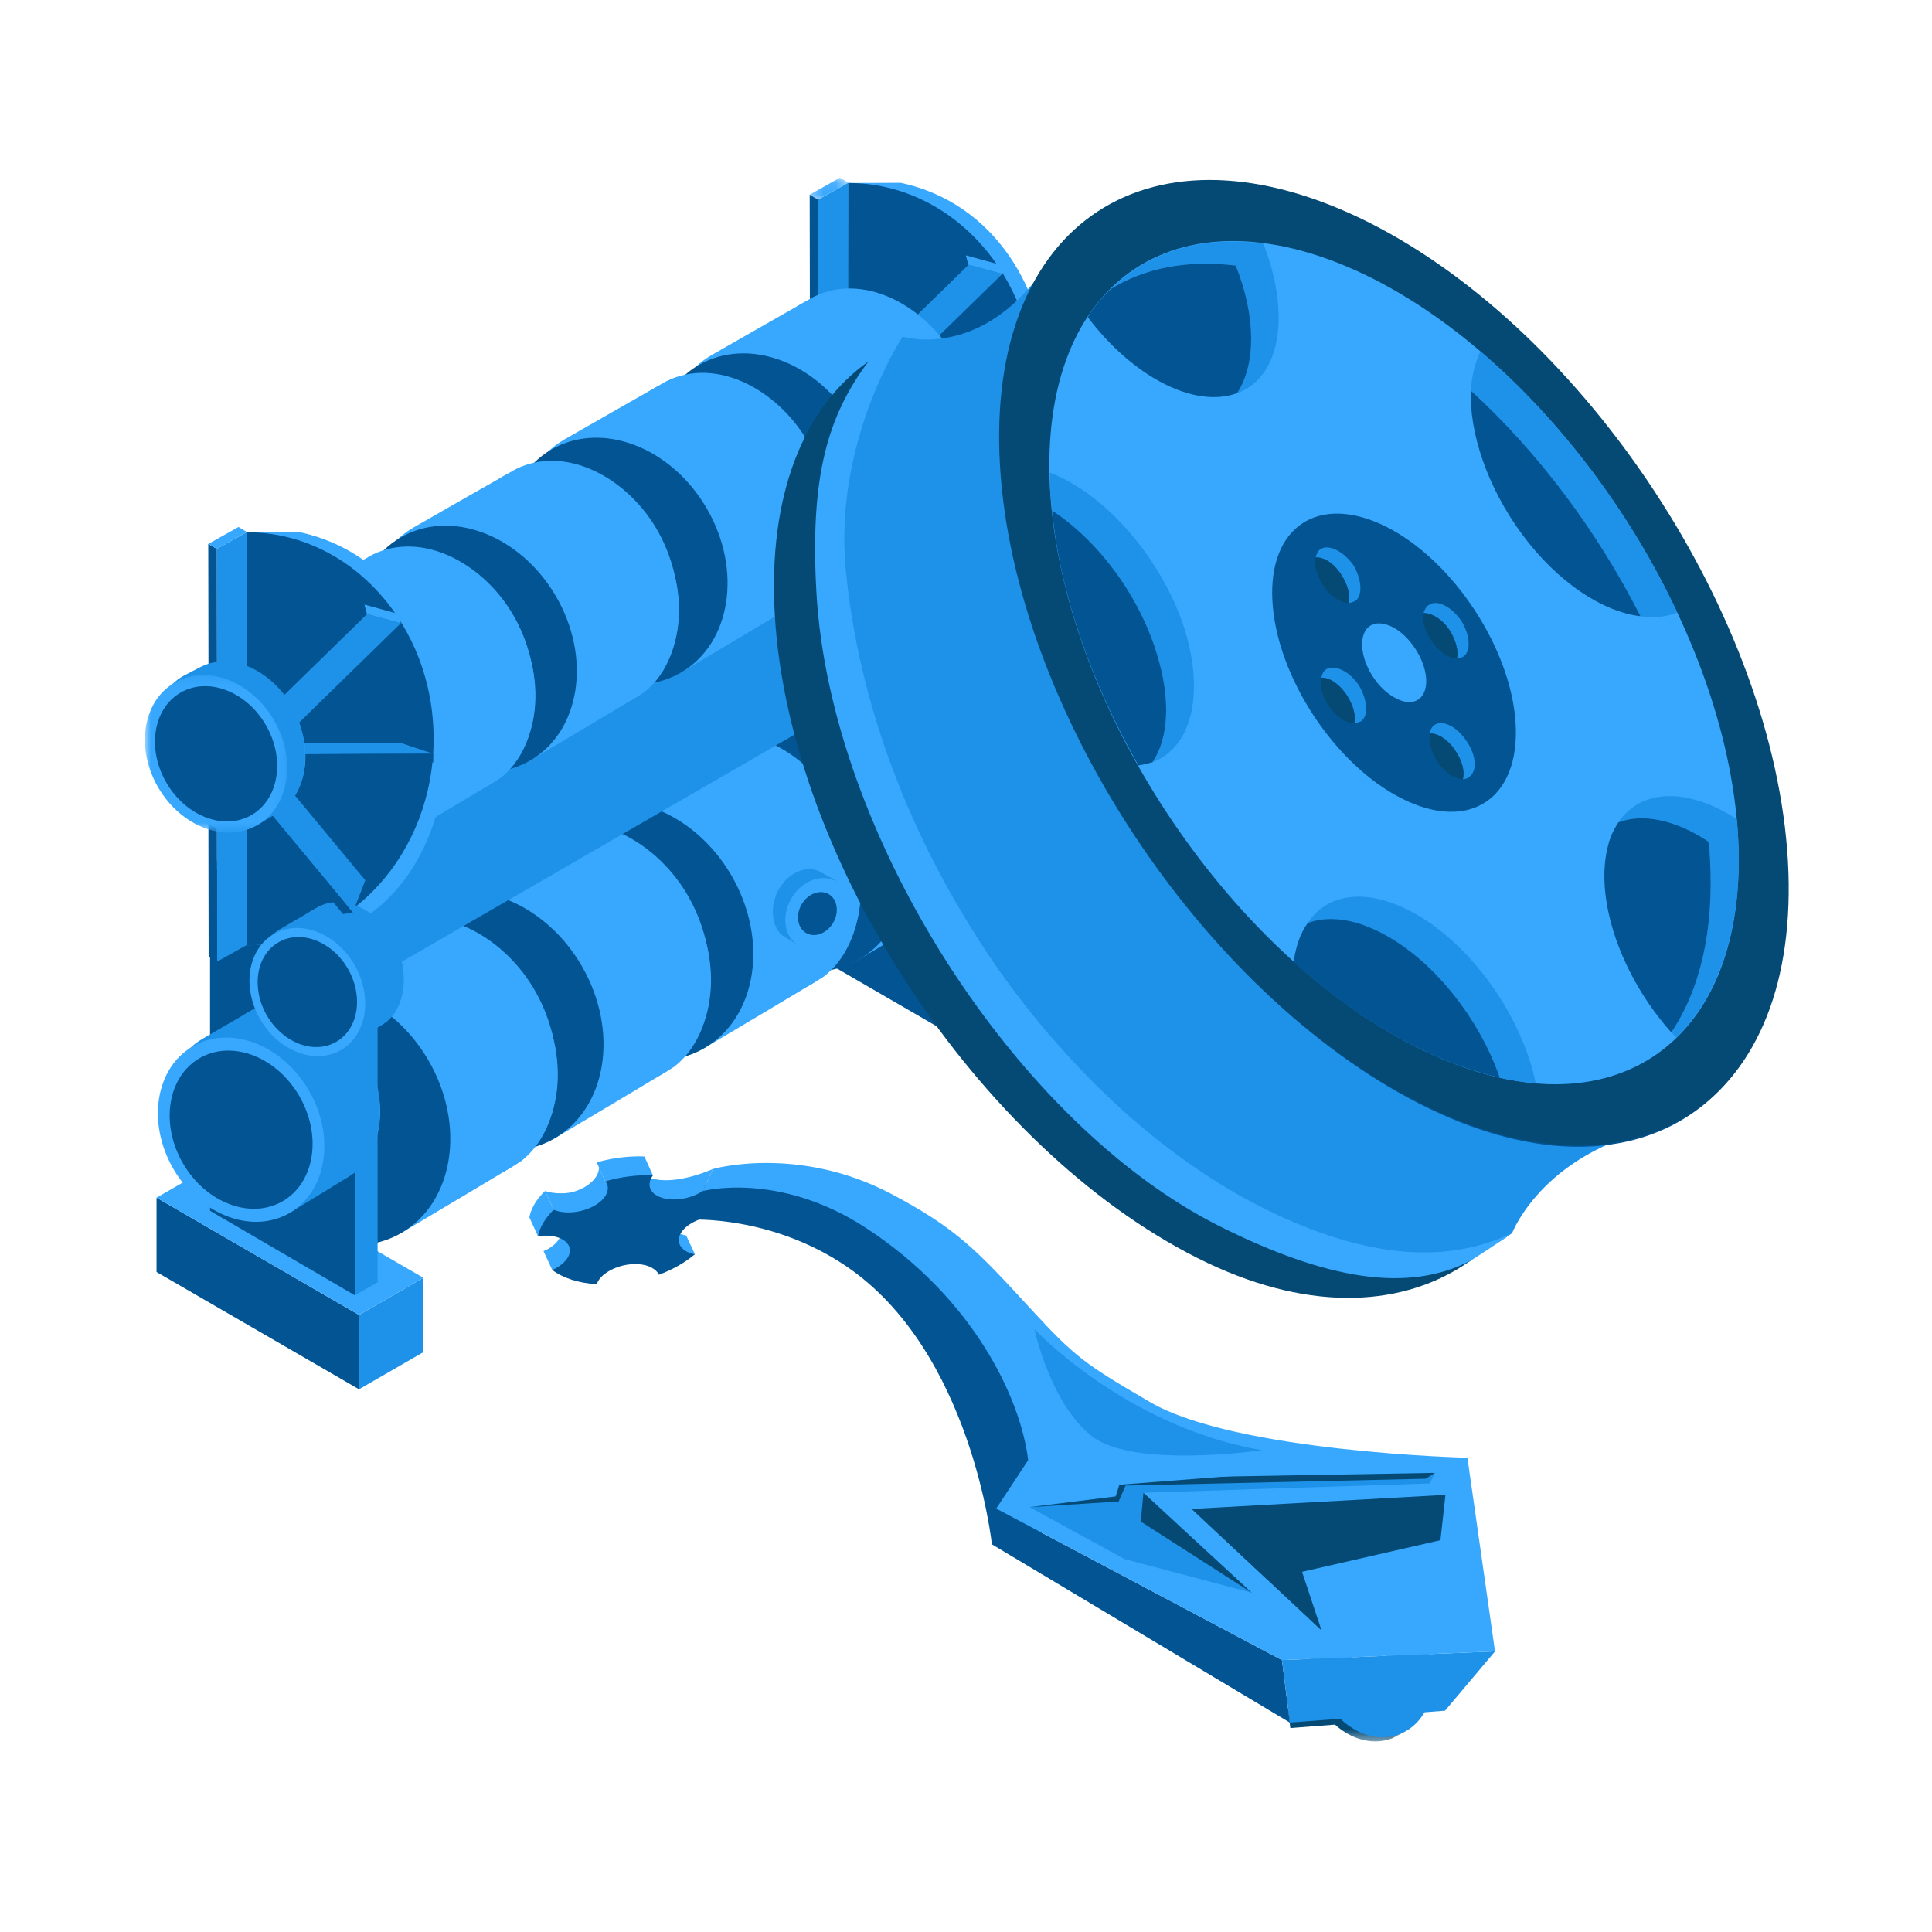 <?xml version="1.0" encoding="UTF-8"?>
<svg width="160px" height="160px" viewBox="0 0 160 160" version="1.1" xmlns="http://www.w3.org/2000/svg" xmlns:xlink="http://www.w3.org/1999/xlink">
    <!-- Generator: Sketch 62 (91390) - https://sketch.com -->
    <title>Artboard</title>
    <desc>Created with Sketch.</desc>
    <defs>
        <polygon id="path-1" points="0.336 0.106 3.539 0.106 3.539 2.092 0.336 2.092"></polygon>
        <polygon id="path-3" points="0 0.248 11.787 0.248 11.787 13.297 0 13.297"></polygon>
        <polygon id="path-5" points="0.556 0.482 8.528 0.482 8.528 11.52 0.556 11.52"></polygon>
    </defs>
    <g id="Artboard" stroke="none" stroke-width="1" fill="none" fill-rule="evenodd">
        <g id="Group-317-Copy" transform="translate(12, 14)">
            <polygon id="Fill-1" fill="#1E91E9" points="67.54 72.132 72.87 69.054 72.87 62.9 67.54 65.976"></polygon>
            <polygon id="Fill-2" fill="#035492" points="50.771 62.418 67.539 72.132 67.539 65.976 50.771 56.262"></polygon>
            <polygon id="Fill-3" fill="#38A8FE" points="67.54 65.977 72.87 62.899 56.102 53.185 50.771 56.263"></polygon>
            <polygon id="Fill-4" fill="#1E91E9" points="67.189 35.677 67.189 64.349 69.076 63.271 69.076 34.6"></polygon>
            <polygon id="Fill-5" fill="#035492" points="55.202 57.35 67.19 64.349 67.19 35.677 55.202 28.676"></polygon>
            <polygon id="Fill-6" fill="#38A8FE" points="67.189 35.677 69.077 34.599 57.089 27.601 55.201 28.676"></polygon>
            <g id="Group-316" transform="translate(0, 0.614)">
                <path d="M58.252,34.748 C59.658,34.748 63.622,34.381 63.622,34.381 C71.061,32.539 74.804,25.625 74.804,17.587 C74.804,9.368 70.285,2.163 62.594,0.527 C62.594,0.527 59.481,0.543 58.252,0.543 L58.252,34.748 Z" id="Fill-7" fill="#38A8FE"></path>
                <polygon id="Fill-9" fill="#1E91E9" points="55.79 19.643 58.624 20.06 69.375 6.074 66.539 5.659"></polygon>
                <polygon id="Fill-11" fill="#035492" points="55.483 18.887 55.79 19.643 66.538 5.659 66.232 4.901"></polygon>
                <polygon id="Fill-13" fill="#38A8FE" points="66.539 5.659 69.373 6.074 69.066 5.32 66.232 4.903"></polygon>
                <polygon id="Fill-15" fill="#1E91E9" points="55.79 36.1 58.29 34.698 58.259 17.06 55.76 18.462"></polygon>
                <polygon id="Fill-17" fill="#035492" points="55.085 35.689 55.791 36.099 55.759 18.461 55.055 18.05"></polygon>
                <polygon id="Fill-19" fill="#38A8FE" points="55.76 18.462 58.259 17.06 57.555 16.649 55.056 18.051"></polygon>
                <polygon id="Fill-21" fill="#1E91E9" points="55.79 19.557 58.29 18.155 58.259 0.516 55.76 1.918"></polygon>
                <polygon id="Fill-23" fill="#035492" points="55.085 19.145 55.791 19.556 55.759 1.917 55.055 1.507"></polygon>
                <g id="Group-27" transform="translate(54.72, 0)">
                    <mask id="mask-2" fill="white">
                        <use xlink:href="#path-1"></use>
                    </mask>
                    <g id="Clip-26"></g>
                    <polygon id="Fill-25" fill="#38A8FE" mask="url(#mask-2)" points="1.04 1.918 3.539 0.516 2.835 0.106 0.336 1.507"></polygon>
                </g>
                <path d="M58.252,34.748 C66.793,34.748 73.718,27.091 73.718,17.645 C73.718,8.198 66.793,0.543 58.252,0.543 L58.252,34.748 Z" id="Fill-28" fill="#035492"></path>
                <path d="M68.002,43.907 C70.218,47.715 69.505,52.264 66.41,54.064 C63.317,55.865 60.712,53.312 58.495,49.504 C56.279,45.696 55.292,42.071 58.385,40.272 C61.481,38.47 65.785,40.099 68.002,43.907" id="Fill-30" fill="#38A8FE"></path>
                <path d="M67.812,43.361 C69.961,46.88 69.721,51.627 67.114,53.63 C66.935,53.766 62.034,56.768 61.835,56.883 C58.74,58.684 55.182,56.47 52.966,52.662 C50.752,48.852 51.463,44.305 54.558,42.506 C54.67,42.441 59.087,39.862 59.202,39.806 C62.267,38.309 65.948,40.305 67.812,43.361" id="Fill-32" fill="#1E91E9"></path>
                <path d="M63.379,46.758 C65.595,50.566 64.882,55.113 61.787,56.914 C58.694,58.714 54.387,57.087 52.173,53.279 C49.957,49.469 50.669,44.922 53.763,43.121 C56.858,41.321 61.163,42.95 63.379,46.758" id="Fill-34" fill="#38A8FE"></path>
                <path d="M62.587,47.218 C64.49,50.488 63.879,54.393 61.222,55.94 C58.563,57.484 54.867,56.087 52.964,52.817 C51.061,49.546 51.672,45.643 54.329,44.097 C56.988,42.55 60.684,43.948 62.587,47.218" id="Fill-36" fill="#035492"></path>
                <path d="M70.372,34.371 C71.912,37.021 71.417,40.181 69.266,41.436 C67.112,42.687 65.302,40.913 63.76,38.263 C62.22,35.615 61.531,33.094 63.684,31.841 C65.836,30.591 68.831,31.723 70.372,34.371" id="Fill-38" fill="#38A8FE"></path>
                <path d="M70.24,33.99 C71.734,36.437 71.568,39.74 69.754,41.133 C69.63,41.228 66.222,43.315 66.082,43.395 C63.93,44.647 61.457,43.107 59.915,40.459 C58.372,37.811 58.869,34.649 61.021,33.396 C61.098,33.351 64.172,31.558 64.252,31.519 C66.382,30.478 68.944,31.867 70.24,33.99" id="Fill-40" fill="#1E91E9"></path>
                <path d="M67.157,36.353 C68.697,39.002 68.202,42.164 66.049,43.417 C63.897,44.669 60.904,43.538 59.361,40.889 C57.821,38.239 58.316,35.077 60.469,33.824 C62.621,32.573 65.615,33.703 67.157,36.353" id="Fill-42" fill="#38A8FE"></path>
                <path d="M66.606,36.674 C67.928,38.949 67.505,41.664 65.656,42.739 C63.807,43.815 61.236,42.841 59.912,40.569 C58.59,38.294 59.014,35.577 60.863,34.503 C62.712,33.428 65.282,34.4 66.606,36.674" id="Fill-44" fill="#035492"></path>
                <polygon id="Fill-46" fill="#1E91E9" points="73.687 18.886 70.92 17.966 54.392 18.03 57.159 18.951"></polygon>
                <polygon id="Fill-48" fill="#035492" points="68.403 18.895 57.158 18.951 57.137 19.599 73.687 19.599 73.687 18.887"></polygon>
                <polygon id="Fill-50" fill="#38A8FE" points="54.392 18.031 54.392 18.561 57.137 19.6 57.159 18.952"></polygon>
                <polygon id="Fill-52" fill="#1E91E9" points="55.561 19.653 58.361 20.419 70.999 8.079 68.2 7.312"></polygon>
                <polygon id="Fill-54" fill="#035492" points="55.351 18.873 55.562 19.653 68.2 7.313 67.989 6.533"></polygon>
                <polygon id="Fill-56" fill="#38A8FE" points="68.2 7.313 70.999 8.077 70.788 7.3 67.988 6.535"></polygon>
                <polygon id="Fill-58" fill="#1E91E9" points="67.026 32.033 68.058 29.362 56.792 15.788 55.759 18.462"></polygon>
                <polygon id="Fill-60" fill="#035492" points="66.221 32.166 67.027 32.032 55.76 18.461 54.955 18.595"></polygon>
                <polygon id="Fill-62" fill="#38A8FE" points="55.76 18.462 56.792 15.79 55.987 15.922 54.956 18.596"></polygon>
                <path d="M62,15.179 C63.895,18.436 63.286,22.324 60.64,23.864 C57.994,25.404 58.212,21.706 56.315,18.451 C54.421,15.194 51.131,13.608 53.777,12.07 C56.423,10.53 60.106,11.921 62,15.179" id="Fill-64" fill="#38A8FE"></path>
                <path d="M61.838,14.711 C63.676,17.72 63.471,21.781 61.242,23.492 C61.088,23.611 59.341,24.66 59.173,24.76 C56.527,26.3 53.483,24.405 51.589,21.148 C49.692,17.893 50.304,14.003 52.95,12.463 C53.045,12.409 54.377,11.72 54.477,11.672 C57.095,10.391 60.244,12.1 61.838,14.711" id="Fill-66" fill="#1E91E9"></path>
                <path d="M60.492,16.101 C62.386,19.359 61.777,23.247 59.131,24.787 C56.485,26.325 52.802,24.934 50.908,21.676 C49.014,18.419 49.623,14.531 52.269,12.991 C54.915,11.453 58.598,12.844 60.492,16.101" id="Fill-68" fill="#38A8FE"></path>
                <path d="M59.815,16.495 C61.442,19.292 60.919,22.631 58.647,23.953 C56.374,25.275 53.212,24.079 51.586,21.284 C49.959,18.486 50.482,15.147 52.754,13.825 C55.026,12.503 58.189,13.698 59.815,16.495" id="Fill-70" fill="#035492"></path>
                <path d="M70.293,45.225 C73.412,50.586 72.41,56.99 68.053,59.524 C63.697,62.06 57.634,59.768 54.515,54.405 C51.393,49.043 52.398,42.639 56.754,40.105 C61.113,37.57 67.174,39.861 70.293,45.225" id="Fill-72" fill="#38A8FE"></path>
                <path d="M70.027,44.453 C73.051,49.408 72.716,56.096 69.044,58.912 C68.791,59.107 59.497,64.63 59.216,64.792 C54.859,67.328 49.85,64.211 46.729,58.85 C43.61,53.487 44.612,47.084 48.969,44.548 C49.129,44.456 57.743,39.529 57.905,39.451 C62.218,37.341 67.402,40.153 70.027,44.453" id="Fill-74" fill="#38A8FE"></path>
                <path d="M61.39,50.537 C64.511,55.898 63.507,62.302 59.15,64.836 C54.793,67.372 48.732,65.08 45.611,59.717 C42.49,54.356 43.494,47.951 47.851,45.418 C52.21,42.882 58.271,45.174 61.39,50.537" id="Fill-76" fill="#035492"></path>
                <path d="M57.475,52.571 C60.594,57.935 59.592,64.337 55.235,66.873 C50.876,69.406 44.815,67.115 41.696,61.751 C38.575,56.39 39.579,49.988 43.936,47.452 C48.293,44.918 54.356,47.21 57.475,52.571" id="Fill-78" fill="#38A8FE"></path>
                <path d="M57.208,51.802 C60.232,56.757 59.895,63.442 56.223,66.261 C55.972,66.455 46.678,71.978 46.397,72.14 C42.04,74.676 37.031,71.559 33.91,66.196 C30.791,60.835 31.793,54.432 36.15,51.897 C36.308,51.804 44.924,46.877 45.086,46.797 C49.399,44.689 54.583,47.501 57.208,51.802" id="Fill-80" fill="#38A8FE"></path>
                <path d="M48.571,57.884 C51.69,63.247 50.688,69.649 46.331,72.185 C41.972,74.719 35.911,72.427 32.792,67.064 C29.671,61.703 30.675,55.301 35.032,52.765 C39.389,50.231 45.452,52.523 48.571,57.884" id="Fill-82" fill="#035492"></path>
                <path d="M45.069,60.05 C48.191,65.411 47.186,71.816 42.83,74.349 C38.473,76.885 32.412,74.593 29.291,69.23 C26.169,63.869 27.174,57.467 31.531,54.931 C35.889,52.395 41.95,54.687 45.069,60.05" id="Fill-84" fill="#38A8FE"></path>
                <path d="M44.803,59.28 C47.827,64.235 47.492,70.921 43.82,73.739 C43.567,73.932 34.273,79.455 33.992,79.619 C29.635,82.153 24.626,79.038 21.505,73.675 C18.386,68.313 19.388,61.909 23.745,59.375 C23.905,59.282 32.519,54.356 32.681,54.276 C36.994,52.167 42.178,54.98 44.803,59.28" id="Fill-86" fill="#38A8FE"></path>
                <path d="M36.167,65.363 C39.286,70.724 38.284,77.126 33.925,79.662 C29.568,82.198 23.507,79.904 20.386,74.543 C17.267,69.182 18.269,62.779 22.628,60.243 C26.985,57.708 33.046,59.999 36.167,65.363" id="Fill-88" fill="#035492"></path>
                <path d="M32.382,67.878 C35.501,73.241 34.498,79.644 30.142,82.179 C25.783,84.713 19.722,82.421 16.603,77.058 C13.482,71.697 14.486,65.295 18.843,62.759 C23.202,60.225 29.263,62.517 32.382,67.878" id="Fill-90" fill="#38A8FE"></path>
                <path d="M32.115,67.108 C35.139,72.063 34.802,78.748 31.132,81.567 C30.879,81.762 21.585,87.283 21.304,87.449 C16.947,89.98 11.938,86.866 8.817,81.505 C5.698,76.141 6.7,69.739 11.057,67.203 C11.215,67.11 19.831,62.183 19.993,62.103 C24.306,59.995 29.49,62.808 32.115,67.108" id="Fill-92" fill="#38A8FE"></path>
                <path d="M23.478,73.191 C26.597,78.552 25.595,84.956 21.238,87.492 C16.881,90.026 10.818,87.734 7.699,82.371 C4.578,77.009 5.582,70.607 9.939,68.071 C14.296,65.538 20.359,67.829 23.478,73.191" id="Fill-94" fill="#035492"></path>
                <path d="M64.73,51.177 C63.585,53.145 63.952,55.493 65.551,56.424 C67.151,57.353 67.512,55.434 68.657,53.469 C69.802,51.501 71.296,50.229 69.696,49.298 C68.097,48.369 65.875,49.209 64.73,51.177" id="Fill-96" fill="#38A8FE"></path>
                <path d="M64.827,50.895 C63.717,52.713 63.842,55.165 65.188,56.2 C65.281,56.271 66.829,57.219 66.931,57.28 C68.529,58.208 70.367,57.066 71.512,55.098 C72.657,53.13 72.29,50.782 70.689,49.853 C70.633,49.819 69.333,49.089 69.274,49.059 C67.693,48.285 65.79,49.318 64.827,50.895" id="Fill-98" fill="#1E91E9"></path>
                <path d="M66.134,52.048 C64.989,54.016 65.358,56.366 66.955,57.295 C68.555,58.224 70.778,57.383 71.923,55.418 C73.067,53.448 72.7,51.1 71.102,50.171 C69.503,49.24 67.279,50.08 66.134,52.048" id="Fill-100" fill="#38A8FE"></path>
                <path d="M67.275,52.713 C66.582,53.905 66.804,55.326 67.772,55.89 C68.742,56.454 70.087,55.944 70.781,54.752 C71.474,53.562 71.251,52.138 70.284,51.577 C69.316,51.013 67.968,51.521 67.275,52.713" id="Fill-102" fill="#035492"></path>
                <path d="M52.49,59.139 C51.637,60.606 51.911,62.355 53.104,63.051 C54.294,63.742 54.564,62.312 55.417,60.848 C56.27,59.381 57.385,58.433 56.193,57.739 C55.002,57.046 53.344,57.672 52.49,59.139" id="Fill-104" fill="#38A8FE"></path>
                <path d="M52.563,58.928 C51.736,60.282 51.829,62.112 52.833,62.883 C52.9,62.935 54.053,63.643 54.131,63.687 C55.323,64.38 56.693,63.529 57.546,62.062 C58.399,60.596 58.125,58.844 56.933,58.15 C56.889,58.127 55.922,57.58 55.879,57.561 C54.699,56.984 53.282,57.753 52.563,58.928" id="Fill-106" fill="#1E91E9"></path>
                <path d="M53.536,59.789 C52.683,61.255 52.958,63.007 54.15,63.7 C55.34,64.392 56.999,63.765 57.852,62.299 C58.705,60.832 58.431,59.082 57.239,58.389 C56.049,57.696 54.39,58.322 53.536,59.789" id="Fill-108" fill="#38A8FE"></path>
                <path d="M54.388,60.283 C53.871,61.173 54.038,62.232 54.759,62.653 C55.481,63.072 56.485,62.692 57.001,61.804 C57.518,60.916 57.351,59.856 56.63,59.437 C55.908,59.015 54.904,59.395 54.388,60.283" id="Fill-110" fill="#035492"></path>
                <polygon id="Fill-112" fill="#035492" points="13.725 69.395 9.872 67.377 9.872 48.981 13.725 51"></polygon>
                <polygon id="Fill-114" fill="#1E91E9" points="65.539 39.438 13.725 69.395 13.725 51.001 65.539 21.044"></polygon>
                <polygon id="Fill-116" fill="#38A8FE" points="13.725 51 9.872 48.98 61.686 19.025 65.539 21.043"></polygon>
                <path d="M67.184,15.45 C70.15,20.547 69.197,26.636 65.054,29.045 C60.912,31.457 55.147,29.276 52.181,24.178 C49.215,19.081 50.168,12.992 54.311,10.581 C58.453,8.17 64.216,10.35 67.184,15.45" id="Fill-118" fill="#38A8FE"></path>
                <path d="M66.93,14.717 C69.807,19.43 69.485,25.787 65.995,28.465 C65.755,28.649 56.916,33.899 56.651,34.055 C52.508,36.466 47.745,33.502 44.779,28.402 C41.811,23.305 42.766,17.218 46.909,14.807 C47.058,14.719 55.251,10.034 55.404,9.958 C59.504,7.954 64.435,10.628 66.93,14.717" id="Fill-120" fill="#38A8FE"></path>
                <path d="M58.718,20.501 C61.686,25.598 60.731,31.687 56.589,34.098 C52.446,36.508 46.681,34.329 43.715,29.229 C40.749,24.132 41.702,18.042 45.845,15.634 C49.988,13.221 55.75,15.401 58.718,20.501" id="Fill-122" fill="#035492"></path>
                <path d="M54.995,22.436 C57.963,27.534 57.008,33.623 52.865,36.031 C48.722,38.444 42.957,36.262 39.992,31.164 C37.026,26.067 37.979,19.978 42.122,17.567 C46.264,15.157 52.027,17.336 54.995,22.436" id="Fill-124" fill="#38A8FE"></path>
                <path d="M54.741,21.703 C57.618,26.416 57.296,32.771 53.806,35.451 C53.568,35.635 44.729,40.886 44.461,41.041 C40.319,43.452 35.556,40.488 32.59,35.389 C29.624,30.291 30.577,24.204 34.72,21.794 C34.869,21.705 43.062,17.02 43.215,16.944 C47.315,14.94 52.246,17.614 54.741,21.703" id="Fill-126" fill="#38A8FE"></path>
                <path d="M46.529,27.487 C49.497,32.584 48.542,38.673 44.399,41.084 C40.257,43.494 34.494,41.315 31.526,36.215 C28.56,31.118 29.515,25.029 33.658,22.62 C37.798,20.207 43.564,22.387 46.529,27.487" id="Fill-128" fill="#035492"></path>
                <path d="M42.509,29.718 C45.477,34.818 44.522,40.905 40.379,43.316 C36.236,45.726 30.473,43.547 27.505,38.449 C24.54,33.349 25.494,27.262 29.637,24.852 C33.778,22.441 39.543,24.621 42.509,29.718" id="Fill-130" fill="#38A8FE"></path>
                <path d="M42.256,28.987 C45.131,33.7 44.811,40.054 41.32,42.735 C41.081,42.919 32.242,48.17 31.976,48.325 C27.833,50.736 23.071,47.772 20.105,42.672 C17.137,37.575 18.09,31.488 22.235,29.077 C22.384,28.989 30.577,24.304 30.73,24.228 C34.83,22.224 39.759,24.898 42.256,28.987" id="Fill-132" fill="#38A8FE"></path>
                <path d="M34.044,34.77 C37.009,39.868 36.057,45.957 31.914,48.365 C27.771,50.778 22.006,48.599 19.04,43.499 C16.075,38.401 17.027,32.312 21.17,29.902 C25.313,27.491 31.076,29.671 34.044,34.77" id="Fill-134" fill="#035492"></path>
                <path d="M30.618,36.817 C33.584,41.914 32.631,48.003 28.488,50.414 C24.346,52.824 18.581,50.645 15.615,45.545 C12.649,40.448 13.602,34.358 17.745,31.95 C21.887,29.537 27.65,31.719 30.618,36.817" id="Fill-136" fill="#38A8FE"></path>
                <path d="M30.364,36.085 C33.241,40.795 32.919,47.152 29.429,49.833 C29.189,50.017 20.35,55.267 20.085,55.423 C15.942,57.834 11.179,54.87 8.213,49.77 C5.245,44.673 6.2,38.586 10.343,36.175 C10.492,36.087 18.685,31.402 18.838,31.326 C22.938,29.322 27.869,31.993 30.364,36.085" id="Fill-138" fill="#38A8FE"></path>
                <path d="M22.152,41.867 C25.12,46.967 24.165,53.054 20.022,55.465 C15.879,57.875 10.114,55.696 7.149,50.598 C4.183,45.498 5.136,39.409 9.278,37.001 C13.421,34.59 19.184,36.77 22.152,41.867" id="Fill-140" fill="#1E91E9"></path>
                <polygon id="Fill-142" fill="#1E91E9" points="17.733 100.442 23.064 97.364 23.064 91.21 17.733 94.286"></polygon>
                <polygon id="Fill-144" fill="#035492" points="0.964 90.728 17.733 100.442 17.733 94.286 0.964 84.572"></polygon>
                <polygon id="Fill-146" fill="#38A8FE" points="17.733 94.286 23.064 91.208 6.296 81.495 0.965 84.573"></polygon>
                <polygon id="Fill-148" fill="#1E91E9" points="17.383 92.658 19.271 91.58 19.271 62.908 17.383 63.986"></polygon>
                <polygon id="Fill-150" fill="#035492" points="5.395 85.659 17.383 92.658 17.383 63.986 5.395 56.987"></polygon>
                <polygon id="Fill-152" fill="#38A8FE" points="17.383 63.986 19.271 62.908 7.283 55.908 5.395 56.986"></polygon>
                <path d="M8.445,63.672 C9.852,63.672 13.815,63.305 13.815,63.305 C21.254,61.462 24.997,54.548 24.997,46.511 C24.997,38.292 20.479,31.086 12.787,29.451 C12.787,29.451 9.674,29.466 8.445,29.466 L8.445,63.672 Z" id="Fill-154" fill="#38A8FE"></path>
                <polygon id="Fill-156" fill="#1E91E9" points="5.984 48.567 8.818 48.984 19.568 34.998 16.732 34.583"></polygon>
                <polygon id="Fill-158" fill="#035492" points="5.677 47.811 5.984 48.567 16.732 34.583 16.425 33.825"></polygon>
                <polygon id="Fill-160" fill="#38A8FE" points="16.732 34.583 19.568 34.997 19.259 34.244 16.426 33.827"></polygon>
                <polygon id="Fill-162" fill="#1E91E9" points="5.984 65.024 8.483 63.622 8.453 45.984 5.954 47.386"></polygon>
                <polygon id="Fill-164" fill="#035492" points="5.278 64.613 5.984 65.023 5.954 47.385 5.248 46.974"></polygon>
                <polygon id="Fill-166" fill="#38A8FE" points="5.954 47.385 8.451 45.984 7.749 45.573 5.25 46.975"></polygon>
                <polygon id="Fill-168" fill="#1E91E9" points="5.984 48.479 8.483 47.077 8.453 29.441 5.954 30.841"></polygon>
                <polygon id="Fill-170" fill="#035492" points="5.278 48.068 5.984 48.478 5.954 30.842 5.248 30.429"></polygon>
                <polygon id="Fill-172" fill="#38A8FE" points="5.954 30.842 8.451 29.44 7.749 29.03 5.25 30.431"></polygon>
                <path d="M8.445,63.672 C16.986,63.672 23.911,56.015 23.911,46.569 C23.911,37.121 16.986,29.466 8.445,29.466 L8.445,63.672 Z" id="Fill-174" fill="#035492"></path>
                <path d="M18.195,72.831 C20.411,76.639 19.698,81.188 16.603,82.987 C13.51,84.789 10.905,82.238 8.689,78.427 C6.473,74.619 5.486,70.995 8.579,69.196 C11.674,67.394 15.979,69.023 18.195,72.831" id="Fill-176" fill="#38A8FE"></path>
                <path d="M18.005,72.284 C20.154,75.802 19.915,80.552 17.307,82.552 C17.128,82.69 12.227,85.691 12.028,85.807 C8.933,87.607 5.376,85.393 3.159,81.584 C0.945,77.776 1.656,73.227 4.751,71.428 C4.864,71.363 9.281,68.786 9.398,68.73 C12.46,67.231 16.141,69.229 18.005,72.284" id="Fill-178" fill="#1E91E9"></path>
                <path d="M13.572,75.681 C15.789,79.489 15.076,84.038 11.98,85.839 C8.887,87.639 4.58,86.01 2.366,82.202 C0.15,78.392 0.863,73.845 3.956,72.046 C7.051,70.244 11.356,71.873 13.572,75.681" id="Fill-180" fill="#38A8FE"></path>
                <path d="M12.78,76.142 C14.683,79.414 14.072,83.317 11.415,84.864 C8.756,86.41 5.06,85.01 3.157,81.74 C1.255,78.47 1.866,74.567 4.525,73.02 C7.182,71.474 10.877,72.871 12.78,76.142" id="Fill-182" fill="#035492"></path>
                <path d="M20.565,63.294 C22.107,65.945 21.61,69.105 19.459,70.358 C17.305,71.61 15.495,69.837 13.953,67.187 C12.413,64.539 11.724,62.018 13.878,60.765 C16.029,59.514 19.025,60.644 20.565,63.294" id="Fill-184" fill="#38A8FE"></path>
                <path d="M20.433,62.914 C21.928,65.361 21.761,68.664 19.947,70.057 C19.824,70.152 16.415,72.238 16.277,72.318 C14.124,73.571 11.65,72.031 10.108,69.383 C8.566,66.735 9.063,63.57 11.214,62.32 C11.294,62.274 14.366,60.482 14.445,60.44 C16.575,59.402 19.137,60.79 20.433,62.914" id="Fill-186" fill="#1E91E9"></path>
                <path d="M17.35,65.277 C18.89,67.925 18.396,71.088 16.244,72.34 C14.091,73.593 11.097,72.461 9.557,69.811 C8.015,67.163 8.509,64.001 10.663,62.748 C12.814,61.495 15.81,62.627 17.35,65.277" id="Fill-188" fill="#38A8FE"></path>
                <path d="M16.8,65.597 C18.124,67.871 17.698,70.589 15.849,71.662 C14,72.738 11.43,71.766 10.106,69.491 C8.784,67.217 9.207,64.502 11.056,63.426 C12.905,62.35 15.476,63.322 16.8,65.597" id="Fill-190" fill="#035492"></path>
                <polygon id="Fill-192" fill="#1E91E9" points="23.881 47.809 21.114 46.889 4.585 46.954 7.352 47.874"></polygon>
                <polygon id="Fill-194" fill="#035492" points="18.597 47.819 7.352 47.875 7.33 48.523 23.88 48.523 23.88 47.81"></polygon>
                <polygon id="Fill-196" fill="#38A8FE" points="4.585 46.955 4.585 47.484 7.331 48.523 7.352 47.875"></polygon>
                <polygon id="Fill-198" fill="#1E91E9" points="5.755 48.576 8.554 49.341 21.192 37.003 18.393 36.236"></polygon>
                <polygon id="Fill-200" fill="#035492" points="5.544 47.797 5.756 48.577 18.394 36.234 18.182 35.457"></polygon>
                <polygon id="Fill-202" fill="#38A8FE" points="18.393 36.235 21.193 37.002 20.981 36.224 18.182 35.458"></polygon>
                <polygon id="Fill-204" fill="#1E91E9" points="17.22 60.957 18.253 58.285 6.986 44.712 5.954 47.386"></polygon>
                <polygon id="Fill-206" fill="#035492" points="16.415 61.089 17.22 60.957 5.954 47.386 5.148 47.518"></polygon>
                <polygon id="Fill-208" fill="#38A8FE" points="5.954 47.385 6.987 44.714 6.181 44.845 5.149 47.519"></polygon>
                <path d="M12.194,44.102 C14.088,47.36 13.479,51.248 10.833,52.788 C8.187,54.326 8.405,50.63 6.511,47.375 C4.614,44.117 1.325,42.532 3.971,40.994 C6.617,39.454 10.3,40.845 12.194,44.102" id="Fill-210" fill="#38A8FE"></path>
                <path d="M12.031,43.634 C13.87,46.645 13.664,50.704 11.435,52.417 C11.282,52.533 9.534,53.583 9.366,53.682 C6.72,55.222 3.677,53.33 1.782,50.073 C-0.114,46.816 0.497,42.928 3.143,41.388 C3.238,41.331 4.571,40.642 4.67,40.595 C7.288,39.314 10.437,41.023 12.031,43.634" id="Fill-212" fill="#1E91E9"></path>
                <g id="Group-216" transform="translate(0, 41.04)">
                    <mask id="mask-4" fill="white">
                        <use xlink:href="#path-3"></use>
                    </mask>
                    <g id="Clip-215"></g>
                    <path d="M10.686,3.984 C12.58,7.241 11.971,11.129 9.325,12.669 C6.679,14.21 2.996,12.816 1.102,9.561 C-0.793,6.304 -0.184,2.414 2.462,0.876 C5.108,-0.664 8.791,0.727 10.686,3.984" id="Fill-214" fill="#38A8FE" mask="url(#mask-4)"></path>
                </g>
                <path d="M10.009,45.419 C11.635,48.216 11.112,51.553 8.84,52.877 C6.568,54.199 3.405,53.002 1.779,50.207 C0.152,47.41 0.675,44.071 2.948,42.749 C5.22,41.427 8.382,42.621 10.009,45.419" id="Fill-217" fill="#035492"></path>
                <path d="M109.206,90.177 C103.731,93.722 95.991,94.011 87.189,89.581 C69.002,80.429 53.308,56.516 52.161,36.229 C51.601,26.319 54.595,19.085 59.913,15.327 L64.088,24.412 L69.79,48.816 L91.213,74.906 L109.85,89.752 L109.206,90.177 Z" id="Fill-219" fill="#044A75"></path>
                <path d="M57.617,34.204 C61.395,58.344 78.617,79.052 93.19,86.238 C97.622,88.424 102.493,90.312 106.338,90.094 C110.345,89.869 113.233,87.491 113.233,87.491 C113.233,87.491 116.004,80.255 126.659,78.583 C126.659,78.583 113.982,80.013 105.144,75.536 C87.224,66.44 73.072,45.16 71.923,25.056 C71.372,15.395 75.182,8.789 75.621,5.804 C70.104,15.578 62.751,13.265 62.751,13.265 C59.851,16.684 58.092,17.442 57.779,19.356 C57.092,23.56 56.669,28.145 57.617,34.204" id="Fill-221" fill="#1E91E9"></path>
                <path d="M71.06,23.927 C69.909,3.768 83.513,-5.192 101.434,3.895 C119.291,12.957 134.791,36.643 135.942,56.779 C137.093,76.908 123.46,85.893 105.601,76.817 C87.681,67.721 72.209,44.032 71.06,23.927" id="Fill-223" fill="#035492"></path>
                <path d="M70.81,23.879 C69.659,3.728 83.36,-5.232 101.387,3.819 C119.371,12.895 134.917,36.556 136.066,56.674 C137.217,76.814 123.538,85.773 105.554,76.719 C87.524,67.649 71.957,43.964 70.81,23.879" id="Fill-225" fill="#044A75"></path>
                <path d="M74.962,25.936 C73.957,8.371 85.87,0.518 101.65,8.436 C117.343,16.361 130.934,37.03 131.936,54.604 C132.942,72.193 120.982,80.006 105.29,72.089 C89.509,64.171 75.966,43.502 74.962,25.936" id="Fill-227" fill="#38A8FE"></path>
                <path d="M93.377,35.188 C93.021,28.959 97.252,26.211 102.827,29.023 C108.357,31.814 113.165,39.124 113.519,45.331 C113.876,51.572 109.644,54.319 104.115,51.526 C98.542,48.738 93.734,41.418 93.377,35.188" id="Fill-229" fill="#035492"></path>
                <path d="M100.81,38.941 C100.717,37.286 101.79,36.556 103.3,37.303 C104.745,38.025 106.015,39.98 106.11,41.61 C106.203,43.243 105.087,43.997 103.642,43.235 C102.13,42.496 100.903,40.574 100.81,38.941" id="Fill-231" fill="#38A8FE"></path>
                <path d="M97.437,41.517 C97.467,41.226 97.607,40.973 97.821,40.815 C98.532,40.385 99.77,40.971 100.549,42.163 C101.264,43.37 101.34,44.69 100.718,45.118 C100.5,45.206 100.348,45.282 100.148,45.273 C100.314,44.671 100.063,43.807 99.573,43.01 C98.964,42.077 98.126,41.478 97.437,41.517" id="Fill-233" fill="#1E91E9"></path>
                <path d="M97.437,41.517 C98.126,41.478 98.964,42.077 99.573,43.01 C100.063,43.807 100.314,44.671 100.148,45.273 C99.48,45.299 98.625,44.723 97.992,43.802 C97.456,42.997 97.318,42.148 97.437,41.517" id="Fill-235" fill="#044A75"></path>
                <path d="M96.957,31.553 C97.05,31.235 97.125,30.998 97.363,30.861 C98.052,30.432 99.244,31.021 100.091,32.196 C100.782,33.382 100.858,34.704 100.26,35.14 C100.041,35.242 99.89,35.315 99.692,35.318 C99.856,34.685 99.607,33.84 99.115,33.034 C98.504,32.065 97.67,31.512 96.957,31.553" id="Fill-237" fill="#1E91E9"></path>
                <path d="M96.957,31.553 C97.67,31.512 98.504,32.065 99.115,33.034 C99.607,33.84 99.856,34.685 99.692,35.318 C98.977,35.302 98.143,34.758 97.534,33.803 C97.039,33.006 96.791,32.142 96.957,31.553" id="Fill-239" fill="#044A75"></path>
                <path d="M105.886,36.155 C105.983,35.883 106.102,35.609 106.361,35.47 C107.026,35.019 108.219,35.63 109.022,36.81 C109.757,37.993 109.834,39.326 109.191,39.765 C109.018,39.864 108.819,39.885 108.662,39.894 C108.785,39.298 108.58,38.451 108.089,37.643 C107.523,36.719 106.601,36.149 105.886,36.155" id="Fill-241" fill="#1E91E9"></path>
                <path d="M105.886,36.155 C106.601,36.149 107.523,36.719 108.089,37.643 C108.58,38.451 108.785,39.298 108.662,39.894 C108.018,39.933 107.141,39.38 106.53,38.425 C105.972,37.641 105.767,36.775 105.886,36.155" id="Fill-243" fill="#044A75"></path>
                <path d="M106.413,46.128 C106.439,45.813 106.584,45.582 106.817,45.413 C107.506,44.973 108.699,45.595 109.457,46.766 C110.284,47.966 110.36,49.299 109.627,49.755 C109.543,49.848 109.347,49.913 109.146,49.913 C109.312,49.293 109.107,48.424 108.545,47.586 C107.958,46.664 107.1,46.1 106.413,46.128" id="Fill-245" fill="#1E91E9"></path>
                <path d="M106.413,46.128 C107.1,46.1 107.958,46.664 108.545,47.586 C109.107,48.424 109.312,49.293 109.146,49.913 C108.5,49.908 107.599,49.358 106.988,48.379 C106.498,47.593 106.29,46.735 106.413,46.128" id="Fill-247" fill="#044A75"></path>
                <path d="M96.305,61.822 C97.862,59.461 100.928,58.895 104.641,60.755 C109.598,63.256 114.002,69.365 115.175,75.078 C114.214,75.022 113.179,74.858 112.209,74.635 C110.475,69.654 106.61,64.764 102.297,62.593 C99.979,61.412 97.895,61.23 96.305,61.822" id="Fill-249" fill="#1E91E9"></path>
                <path d="M95.131,65.062 C95.321,63.749 95.684,62.669 96.304,61.822 C97.896,61.23 99.981,61.412 102.296,62.593 C106.61,64.764 110.476,69.654 112.208,74.635 C110.02,74.136 107.653,73.292 105.29,72.088 C101.739,70.332 98.348,67.92 95.131,65.062" id="Fill-251" fill="#035492"></path>
                <path d="M79.96,9.344 C83.102,6.234 87.435,4.884 92.619,5.557 C94.81,11.124 94.172,16.329 90.738,17.839 C90.628,17.878 90.565,17.928 90.455,17.945 C92.012,15.56 92.03,11.627 90.343,7.381 C86.323,6.886 82.776,7.579 79.96,9.344" id="Fill-253" fill="#1E91E9"></path>
                <path d="M78.087,11.655 C78.573,10.804 79.264,10.031 79.959,9.344 C82.776,7.579 86.323,6.886 90.342,7.38 C92.032,11.627 92.012,15.56 90.455,17.945 C86.897,19.249 81.8,16.569 78.087,11.655" id="Fill-255" fill="#035492"></path>
                <path d="M74.962,25.936 C74.933,25.448 74.974,25.012 74.946,24.524 C79.569,26.297 84.314,31.719 86.17,37.695 C87.772,43.117 86.565,47.34 83.446,48.511 C84.781,46.53 84.977,43.309 83.802,39.523 C82.318,34.65 78.897,30.112 75.126,27.667 C75.093,27.088 74.994,26.502 74.962,25.936" id="Fill-257" fill="#1E91E9"></path>
                <path d="M75.126,27.666 C78.897,30.111 82.319,34.649 83.803,39.522 C84.978,43.309 84.781,46.529 83.446,48.51 C83.029,48.624 82.634,48.724 82.28,48.776 C78.418,41.978 75.815,34.654 75.126,27.666" id="Fill-259" fill="#035492"></path>
                <path d="M109.802,17.729 C109.888,16.511 110.163,15.435 110.597,14.487 C117.248,20.165 123.06,27.879 126.892,36.102 C125.957,36.499 124.961,36.59 123.857,36.419 C120.317,29.427 115.444,22.889 109.802,17.729" id="Fill-261" fill="#1E91E9"></path>
                <path d="M109.802,17.729 C115.444,22.889 120.317,29.427 123.857,36.419 C120.695,36.043 116.969,33.594 114.023,29.596 C111.15,25.684 109.69,21.235 109.802,17.729" id="Fill-263" fill="#035492"></path>
                <path d="M122.028,53.489 C123.896,50.698 127.765,50.588 131.815,53.219 C131.884,53.683 131.912,54.161 131.936,54.604 C132.368,62.122 130.355,67.829 126.834,71.307 C126.67,71.179 126.573,71.02 126.406,70.883 C128.769,67.384 129.962,62.492 129.616,56.452 C129.59,55.999 129.564,55.543 129.471,55.081 C126.713,53.245 124.011,52.731 122.028,53.489" id="Fill-265" fill="#1E91E9"></path>
                <path d="M121.197,55.329 C121.359,54.64 121.681,54.031 122.028,53.489 C124.011,52.731 126.713,53.245 129.472,55.081 C129.565,55.543 129.59,55.999 129.614,56.453 C129.962,62.492 128.77,67.384 126.407,70.884 C122.221,66.199 119.978,59.732 121.197,55.329" id="Fill-267" fill="#035492"></path>
                <path d="M55.613,34.46 C56.767,54.637 72.222,78.548 89.039,86.955 C97.837,91.353 104.643,92.508 109.851,89.752 C109.851,89.752 111.724,88.584 113.233,87.493 C108.19,89.931 101.515,89.873 92.638,85.441 C75.613,76.935 60.154,55.119 58.039,32.503 C57.045,21.885 62.752,13.264 62.752,13.264 L59.916,15.329 C56.572,19.792 55.063,24.805 55.613,34.46" id="Fill-269" fill="#38A8FE"></path>
                <path d="M45.24,86.393 C45.24,86.393 51.83,86.028 58.051,90.229 C68.456,97.251 70.143,113.279 70.143,113.279 L74.024,112.583 L78.051,102.813 L70.378,93.115 L62.926,87.039 L54.943,84.14 L46.247,83.324 L45.24,86.393 Z" id="Fill-271" fill="#035492"></path>
                <path d="M45.552,89.268 L44.832,87.713 C44.832,87.713 44.487,87.657 44.096,87.463 L43.884,88.523 L44.787,89.471 L45.552,89.268 Z" id="Fill-273" fill="#38A8FE"></path>
                <path d="M46.2,84.026 L47.047,82.195 C47.047,82.195 43.941,83.614 41.917,82.955 L41.113,83.689 L42.947,85.601 L44.273,85.426 L45.785,84.495 L46.2,84.026 Z" id="Fill-275" fill="#38A8FE"></path>
                <path d="M38.122,83.221 L38.753,83.908 L38.297,85.096 L37.569,85.623 L36.476,86.234 L35.064,86.376 L34.444,86.141 L34.144,85.968 L33.854,85.56 L33.139,84.016 C33.139,84.016 33.766,84.273 34.828,84.199 C36.135,84.108 37.625,83.139 37.604,82.061 L38.122,83.221 Z" id="Fill-277" fill="#38A8FE"></path>
                <path d="M38.122,83.221 L37.422,81.657 C37.422,81.657 39.103,81.078 41.367,81.16 L42.066,82.713 L38.122,83.221 Z" id="Fill-279" fill="#38A8FE"></path>
                <path d="M33.735,90.561 L33.013,88.997 C33.013,88.997 33.96,88.652 34.344,87.904 L35.597,88.194 L35.847,89.954 L34.657,90.79 L33.735,90.561 Z" id="Fill-281" fill="#38A8FE"></path>
                <path d="M32.555,87.768 L31.842,86.209 C31.842,86.209 31.946,85.15 33.14,84.016 L33.855,85.561 L32.555,87.768 Z" id="Fill-283" fill="#38A8FE"></path>
                <path d="M38.129,83.221 C38.17,83.275 38.211,83.344 38.254,83.415 C38.526,83.994 38.124,84.737 37.174,85.268 C36.115,85.841 34.735,85.951 33.86,85.573 C33.863,85.571 33.858,85.566 33.86,85.564 C33.128,86.286 32.696,87.042 32.556,87.767 C32.558,87.767 32.56,87.765 32.562,87.765 C33.733,87.586 34.796,87.904 35.109,88.562 C35.122,88.577 35.124,88.595 35.135,88.614 C35.403,89.284 34.791,90.087 33.742,90.556 L33.731,90.556 C34.167,90.887 34.714,91.165 35.372,91.375 C36.007,91.576 36.699,91.694 37.416,91.742 C37.485,91.554 37.591,91.37 37.742,91.191 C38.198,90.694 38.997,90.28 39.917,90.126 C40.861,89.973 41.701,90.135 42.187,90.509 C42.36,90.634 42.485,90.779 42.561,90.958 C43.684,90.539 44.71,89.966 45.537,89.267 C44.628,89.083 44.112,88.549 44.231,87.914 C44.254,87.793 44.293,87.668 44.362,87.551 C44.788,86.78 45.965,86.193 47.17,86.111 C47.179,86.111 47.222,86.115 47.289,86.122 C47.272,85.329 46.896,84.594 46.179,84.007 C46.183,84.013 46.183,84.02 46.187,84.024 C45.259,84.653 43.833,84.899 42.814,84.579 C42.053,84.335 41.708,83.845 41.811,83.311 C41.839,83.115 41.932,82.92 42.077,82.72 C40.783,82.666 39.416,82.843 38.126,83.219 C38.126,83.219 38.129,83.221 38.129,83.221" id="Fill-285" fill="#035492"></path>
                <path d="M94.861,128.494 L98.609,128.207 L99.523,127.608 C99.523,127.608 97.903,127.153 97.775,127.166 C97.646,127.181 94.691,127.081 94.691,127.081 L94.861,128.494 Z" id="Fill-287" fill="#044A75"></path>
                <path d="M101.882,125.841 C102.438,125.605 102.859,124.935 102.954,124.387 C103.062,123.754 103.34,121.721 100.621,121.248 C100.621,121.248 102.494,120.801 102.656,120.857 C102.818,120.918 104.228,122.484 104.228,122.484 L104.174,125.7 C104.174,125.7 101.327,126.078 101.882,125.841" id="Fill-289" fill="#38A8FE"></path>
                <g id="Group-293" transform="translate(95.76, 118.08)">
                    <mask id="mask-6" fill="white">
                        <use xlink:href="#path-5"></use>
                    </mask>
                    <g id="Clip-292"></g>
                    <path d="M7.607,11.237 C5.195,12.211 2.266,10.593 1.067,7.623 C-0.132,4.653 0.851,1.456 3.264,0.482 L2.458,5.375 L8.528,10.742 L7.607,11.237 Z" id="Fill-291" fill="#044A75" mask="url(#mask-6)"></path>
                </g>
                <path d="M100.968,121.548 C101.886,121.179 103,121.792 103.456,122.924 C103.912,124.054 103.538,125.272 102.62,125.641 C101.702,126.011 100.588,125.395 100.132,124.267 C99.676,123.136 100.05,121.919 100.968,121.548 M97.423,125.36 C98.624,128.33 101.553,129.948 103.966,128.974 C106.379,127.998 107.364,124.801 106.165,121.831 C104.966,118.861 102.037,117.243 99.622,118.217 C97.21,119.191 96.225,122.39 97.423,125.36" id="Fill-294" fill="#1E91E9"></path>
                <polygon id="Fill-296" fill="#035492" points="94.82 128.043 94.168 122.867 70.505 110.32 70.142 113.279"></polygon>
                <polygon id="Fill-298" fill="#1E91E9" points="94.168 122.866 111.811 122.147 107.671 127.057 94.821 128.042"></polygon>
                <polygon id="Fill-300" fill="#38A8FE" points="70.505 110.32 94.168 122.867 111.811 122.148 109.526 106.11 73.149 106.307"></polygon>
                <polygon id="Fill-302" fill="#044A75" points="107.292 112.938 92.967 116.212 86.694 110.35 107.706 109.186"></polygon>
                <polygon id="Fill-304" fill="#1E91E9" points="106.415 108.236 82.694 109.009 91.667 117.293 81.139 114.504 73.246 110.19 80.364 109.309 80.828 107.851 106.819 107.404"></polygon>
                <polygon id="Fill-306" fill="#044A75" points="82.695 109.01 82.476 111.394 91.667 117.293"></polygon>
                <polygon id="Fill-308" fill="#044A75" points="97.445 120.415 94.166 110.538 86.695 110.35"></polygon>
                <polygon id="Fill-310" fill="#044A75" points="106.825 107.362 106.077 107.848 81.213 108.414 80.641 109.732 73.329 110.201 80.406 109.315 80.874 107.816"></polygon>
                <path d="M46.2,84.026 C46.2,84.026 52.473,82.337 59.743,87.096 C68.66,92.934 72.533,101.222 73.148,106.305 L77.375,108.603 L109.527,106.11 C109.527,106.11 90.344,105.648 83.242,101.501 C77.92,98.39 77.084,97.835 73.388,93.809 C68.906,88.932 67.236,87.135 61.847,84.279 C54.106,80.175 47.047,82.195 47.047,82.195 L46.2,84.026 Z" id="Fill-312" fill="#38A8FE"></path>
                <path d="M73.668,95.461 C73.668,95.461 81.185,103.535 92.495,105.484 C92.495,105.484 81.969,107.02 78.483,104.367 C75.001,101.715 73.668,95.461 73.668,95.461" id="Fill-314" fill="#1E91E9"></path>
            </g>
        </g>
    </g>
</svg>